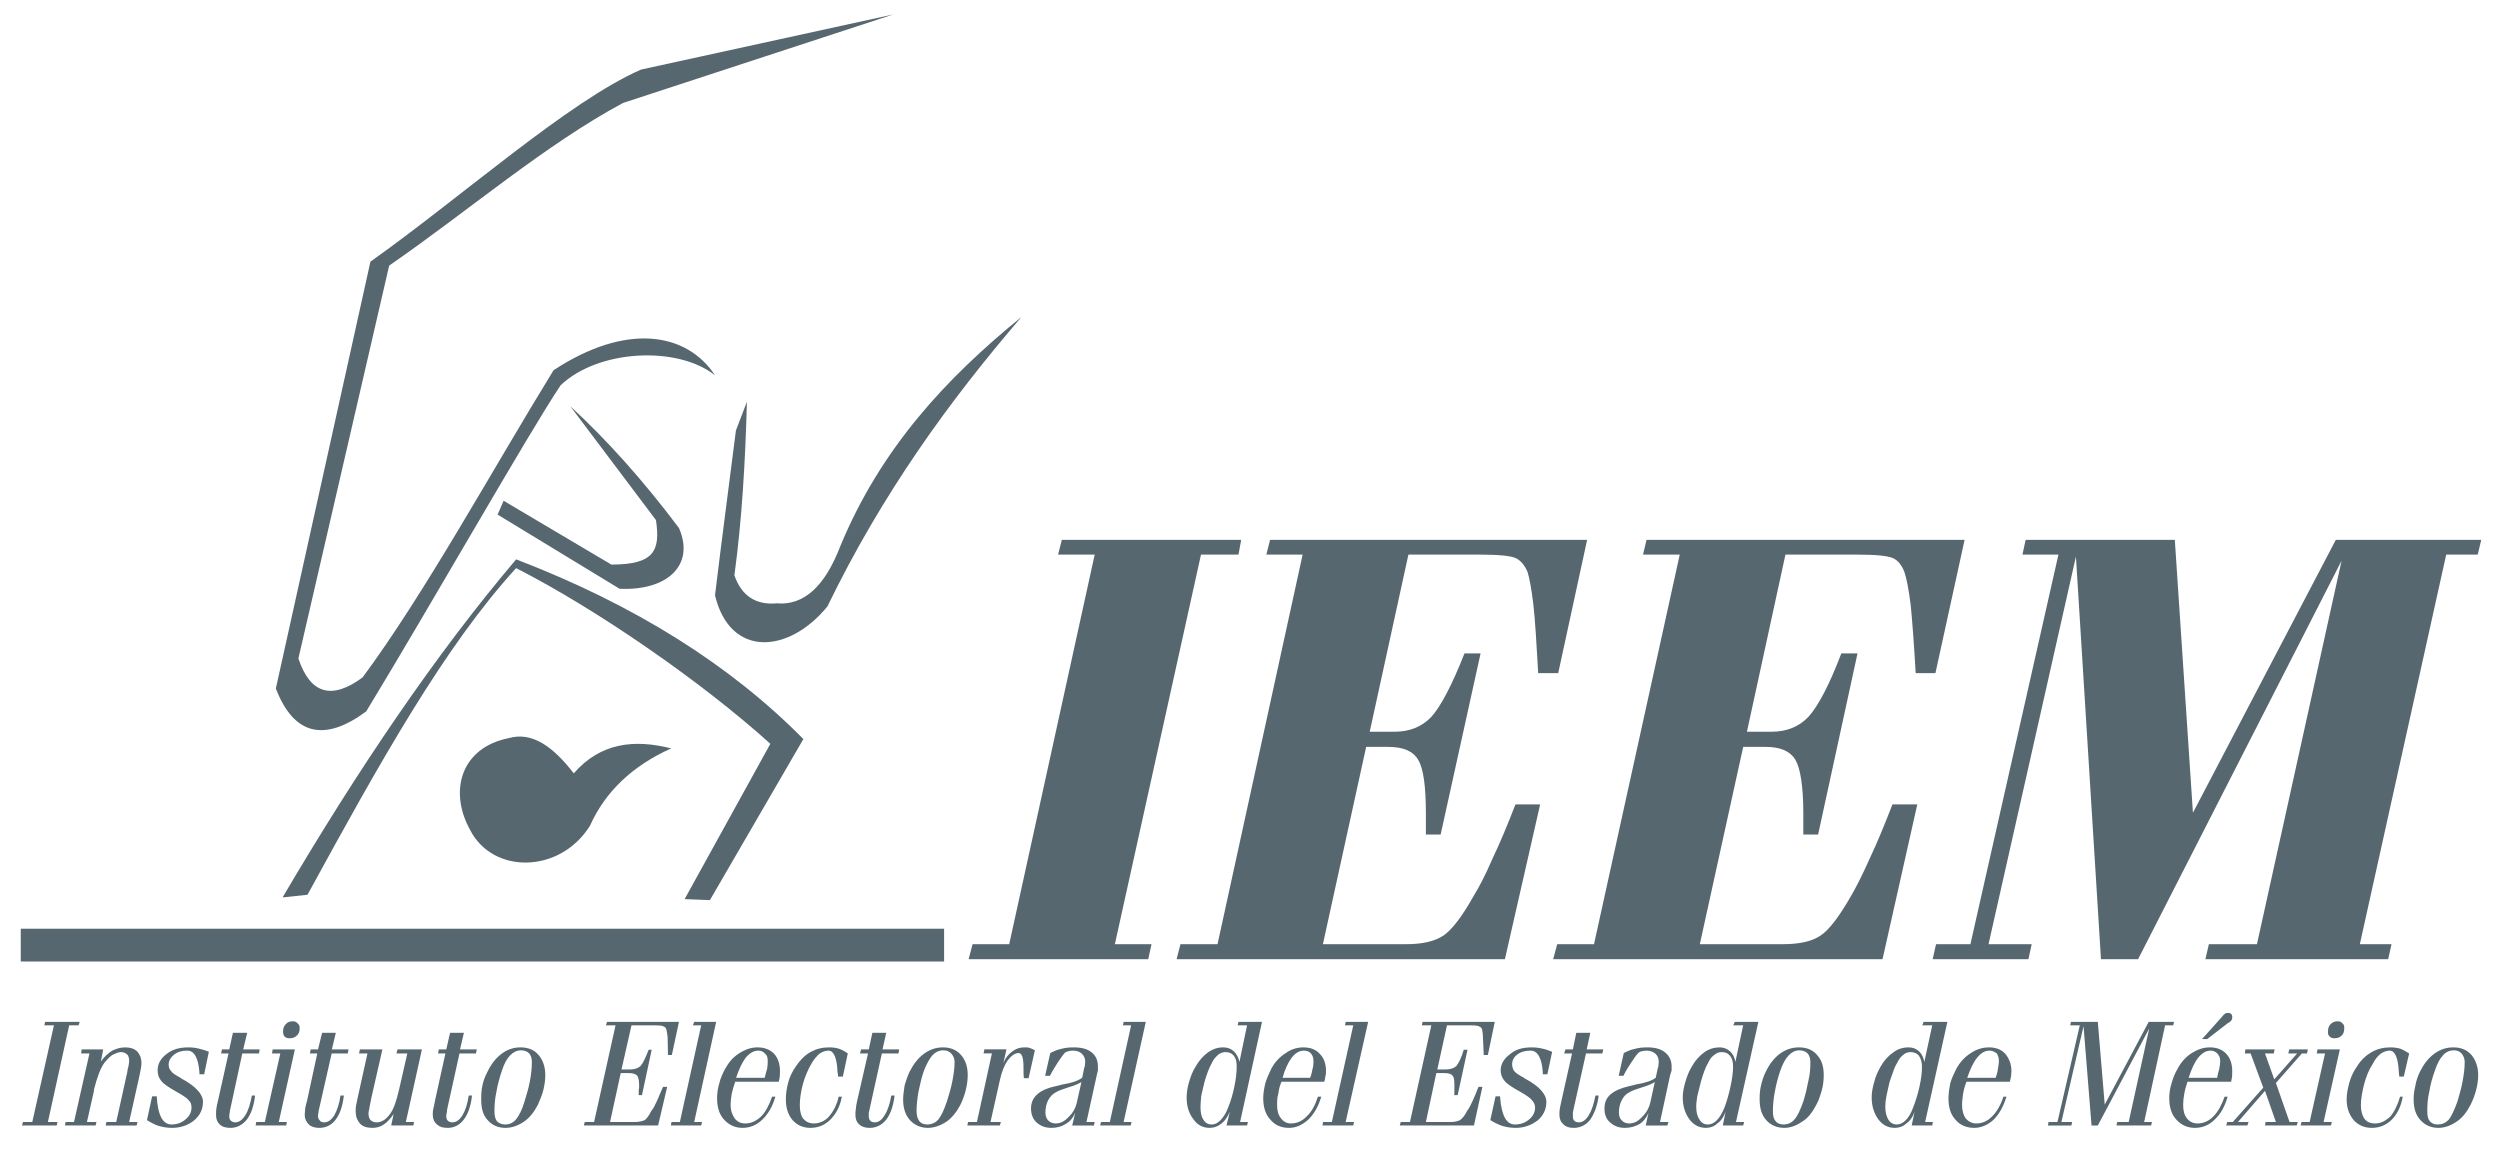 <?xml version="1.0" encoding="utf-8"?>
<!-- Generator: Adobe Illustrator 16.0.4, SVG Export Plug-In . SVG Version: 6.00 Build 0)  -->
<!DOCTYPE svg PUBLIC "-//W3C//DTD SVG 1.1//EN" "http://www.w3.org/Graphics/SVG/1.1/DTD/svg11.dtd">
<svg version="1.1" id="Capa_1" xmlns="http://www.w3.org/2000/svg" xmlns:xlink="http://www.w3.org/1999/xlink" x="0px" y="0px"
	 width="257px" height="118.5px" viewBox="0 0 257 118.5" enable-background="new 0 0 257 118.5" xml:space="preserve">
<g>
	<g>
		<path fill="#566770" d="M91.833,1.483L65.912,7.149c-7.414,3.216-18.56,13.177-27.832,19.75l-9.723,43.879
			c1.83,4.763,4.96,5.56,9.293,2.351c6.771-11.145,16.751-28.709,19.979-33.521c3.877-3.694,12.016-4.088,15.874-1.028
			c-2.928-4.437-9.137-5.429-16.6-0.519c-6.35,10.34-13.24,22.951-19.629,31.578c-3.178,2.343-5.382,1.701-6.599-1.947l9.332-40.388
			c8.037-5.552,16.052-12.438,24.046-16.723L91.833,1.483z"/>
		<path fill="#566770" d="M29.049,92.254l2.562-0.273c7.505-13.74,14.106-25.539,21.445-33.58
			c8.342,4.264,19.08,11.688,26.136,18.062L70.379,92.43l2.601,0.101l9.606-16.555c-7.522-7.628-17.356-13.804-29.529-18.474
			C44.725,67.335,36.771,79.129,29.049,92.254"/>
		<path fill="#566770" d="M51.154,52.9l0.618-1.42l11.077,6.559c4.403,0,5.052-1.424,4.584-4.575l-8.812-11.708
			c3.733,3.436,7.461,7.573,11.175,12.522c1.684,3.839-1.243,6.479-6.106,6.247L51.154,52.9z"/>
		<path fill="#566770" d="M76.783,41.3c-0.164,6.187-0.521,12.206-1.287,17.845c0.729,2.096,2.199,3.078,4.356,2.877
			c2.772,0.242,4.941-1.731,6.531-5.876c4.161-10.07,10.927-17.315,18.63-23.568C97.578,41.223,90.68,50.752,85.059,62.34
			c-3.957,4.861-10.006,5.322-11.556-1.138c0.681-5.648,1.431-11.261,2.15-16.952L76.783,41.3z"/>
		<path fill="#566770" d="M58.984,79.5c2.746-3.162,6.246-3.524,10.013-2.565c-3.975,1.79-6.766,4.427-8.353,7.96
			c-3.102,4.947-10.02,4.981-12.325,0.406c-2.201-3.984-0.935-8.434,3.96-9.416C54.724,75.167,56.902,76.811,58.984,79.5"/>
		<rect x="2.134" y="95.472" fill="#566770" width="94.92" height="3.37"/>
		<path fill="#566770" d="M2.256,115.701l0.11-0.361h0.953l2.225-9.935H4.556l0.08-0.354h3.558l-0.118,0.354H7.112l-2.188,9.935
			h0.987l-0.081,0.361H2.256z M6.676,115.701h3.15l0.09-0.361H8.937l0.722-3.202v-0.126c0.32-1.256,0.664-2.189,1.063-2.744
			c0.257-0.322,0.544-0.625,0.817-0.816c0.34-0.158,0.605-0.297,0.902-0.297c0.271,0,0.477,0.1,0.642,0.256
			c0.126,0.122,0.192,0.362,0.192,0.641c0,0.119-0.022,0.456-0.158,0.893c0,0.105-0.034,0.199-0.034,0.273l-1.134,5.123h-1.005
			l-0.09,0.361h3.19l0.09-0.361h-0.859l1.066-4.78c0.081-0.343,0.114-0.616,0.156-0.822c0.042-0.192,0.042-0.343,0.042-0.47
			c0-0.495-0.172-0.895-0.438-1.18c-0.303-0.289-0.703-0.418-1.229-0.418c-0.493,0-0.891,0.129-1.334,0.333
			c-0.387,0.251-0.817,0.618-1.166,1.117l0.237-1.245H8.398l-0.058,0.418h0.856l-1.588,7.047H6.744L6.676,115.701z M15.637,112.705
			h0.483v0.088c0.105,1.844,0.621,2.803,1.494,2.803c0.567,0,1.049-0.162,1.467-0.531c0.401-0.317,0.605-0.741,0.605-1.221
			c0-0.287-0.059-0.524-0.282-0.728c-0.152-0.218-0.572-0.494-1.223-0.861c-0.845-0.479-1.402-0.847-1.619-1.159
			c-0.254-0.3-0.357-0.662-0.357-1.08c0-0.621,0.296-1.188,0.889-1.643c0.617-0.498,1.348-0.703,2.283-0.703
			c0.342,0,0.712,0.039,1.065,0.129c0.355,0.076,0.75,0.204,1.027,0.324l-0.479,2.311H20.5v-0.217
			c-0.12-1.482-0.535-2.214-1.247-2.214c-0.546,0-0.971,0.12-1.359,0.407c-0.337,0.287-0.557,0.61-0.557,1.008
			c0,0.281,0.077,0.525,0.253,0.682c0.121,0.213,0.445,0.416,0.964,0.696c0.034,0.046,0.081,0.046,0.109,0.082
			c1.466,0.792,2.202,1.614,2.202,2.388c0,0.729-0.279,1.371-0.901,1.904c-0.588,0.483-1.376,0.775-2.254,0.775
			c-0.503,0-0.931-0.068-1.402-0.201c-0.434-0.148-0.838-0.367-1.2-0.596L15.637,112.705z M26.223,112.622
			c-0.127,1.097-0.417,1.901-0.853,2.476c-0.462,0.556-1.026,0.848-1.663,0.848c-0.502,0-0.869-0.107-1.108-0.35
			c-0.283-0.256-0.389-0.578-0.389-0.98c0-0.233,0-0.421,0.026-0.621c0.046-0.236,0.08-0.524,0.181-0.878l1.075-4.823h-0.761
			l0.083-0.418h0.754l0.375-1.702h1.469l-0.41,1.702h1.688l-0.063,0.418h-1.719l-1.2,5.551c-0.052,0.207-0.093,0.351-0.093,0.535
			c-0.046,0.145-0.046,0.258-0.046,0.398c0,0.182,0.046,0.32,0.17,0.439c0.128,0.123,0.302,0.16,0.455,0.16
			c0.364,0,0.715-0.229,1.028-0.74c0.314-0.482,0.509-1.167,0.669-2.015H26.223z M30.086,104.988c0.227,0,0.387,0.062,0.503,0.211
			c0.166,0.118,0.217,0.289,0.217,0.486c0,0.299-0.059,0.575-0.299,0.772c-0.195,0.202-0.421,0.276-0.733,0.276
			c-0.209,0-0.354-0.033-0.512-0.164c-0.123-0.154-0.164-0.31-0.164-0.512c0-0.33,0.073-0.57,0.293-0.78
			C29.538,105.096,29.774,104.988,30.086,104.988 M26.277,115.701h3.144l0.069-0.361h-0.832l1.654-7.465h-2.281l-0.07,0.418h0.856
			l-1.591,7.047h-0.887L26.277,115.701z M35.347,112.622c-0.121,1.097-0.405,1.901-0.843,2.476
			c-0.409,0.556-1.002,0.848-1.668,0.848c-0.461,0-0.835-0.107-1.087-0.35c-0.262-0.256-0.425-0.578-0.425-0.98
			c0-0.233,0.046-0.421,0.046-0.621c0.02-0.236,0.117-0.524,0.204-0.878l1.042-4.823h-0.761l0.088-0.418h0.749l0.419-1.702h1.409
			l-0.405,1.702h1.718l-0.083,0.418h-1.654l-1.259,5.551c-0.045,0.207-0.098,0.351-0.098,0.535
			c-0.046,0.145-0.046,0.258-0.046,0.398c0,0.182,0.099,0.32,0.208,0.439c0.088,0.123,0.242,0.16,0.417,0.16
			c0.405,0,0.736-0.229,1.057-0.74c0.268-0.482,0.518-1.167,0.628-2.015H35.347z M43.374,107.875l-1.652,7.465h0.843l-0.069,0.361
			h-2.281l0.25-1.178c-0.313,0.454-0.627,0.816-1.011,1.072c-0.337,0.242-0.742,0.35-1.185,0.35c-0.548,0-0.996-0.144-1.273-0.454
			c-0.275-0.321-0.434-0.714-0.434-1.248c0-0.161,0-0.324,0.03-0.524c0.047-0.203,0.083-0.453,0.128-0.646l1.054-4.779h-0.862
			l0.083-0.418h2.315l-1.125,4.949c-0.108,0.605-0.21,0.963-0.231,1.227c-0.07,0.192-0.07,0.331-0.07,0.473
			c0,0.254,0.09,0.494,0.208,0.625c0.174,0.148,0.364,0.229,0.617,0.229c0.521,0,0.959-0.279,1.383-0.854
			c0.413-0.568,0.671-1.407,0.932-2.512l0.849-3.719h-1.109l0.099-0.418H43.374z M48.521,112.622
			c-0.118,1.097-0.408,1.901-0.851,2.476c-0.435,0.556-0.97,0.848-1.66,0.848c-0.496,0-0.821-0.107-1.088-0.35
			c-0.299-0.256-0.432-0.578-0.432-0.98c0-0.233,0-0.421,0.054-0.621c0.042-0.236,0.131-0.524,0.181-0.878l1.063-4.823h-0.755
			l0.078-0.418h0.767l0.39-1.702h1.421l-0.398,1.702h1.728l-0.095,0.418h-1.689l-1.225,5.551c-0.049,0.207-0.076,0.351-0.076,0.535
			c-0.056,0.145-0.056,0.258-0.056,0.398c0,0.182,0.056,0.32,0.168,0.439c0.128,0.123,0.292,0.16,0.458,0.16
			c0.392,0,0.73-0.229,1.045-0.74c0.29-0.482,0.514-1.167,0.634-2.015H48.521z M50.831,114.194c0,0.511,0.075,0.823,0.248,1.06
			c0.2,0.219,0.495,0.342,0.84,0.342c0.456,0,0.817-0.162,1.138-0.531c0.281-0.359,0.626-0.982,0.864-1.836
			c0.23-0.736,0.438-1.453,0.562-2.133c0.123-0.691,0.192-1.315,0.192-1.926c0-0.342-0.069-0.638-0.274-0.877
			c-0.2-0.205-0.48-0.32-0.843-0.32c-0.419,0-0.786,0.182-1.113,0.513c-0.332,0.343-0.615,0.847-0.845,1.563
			c-0.236,0.707-0.445,1.434-0.566,2.171C50.873,112.935,50.831,113.633,50.831,114.194 M51.95,115.945
			c-0.761,0-1.378-0.292-1.819-0.797c-0.484-0.512-0.663-1.229-0.663-2.115c0-0.49,0.009-0.965,0.127-1.457
			c0.099-0.48,0.271-0.936,0.512-1.385c0.363-0.773,0.852-1.419,1.467-1.869c0.589-0.447,1.248-0.652,1.923-0.652
			c0.773,0,1.424,0.242,1.865,0.781c0.45,0.527,0.695,1.219,0.695,2.064c0,0.474-0.071,1.021-0.206,1.553
			c-0.115,0.475-0.337,1.004-0.549,1.488c-0.381,0.736-0.852,1.353-1.425,1.74C53.279,115.701,52.661,115.945,51.95,115.945
			 M60.015,115.701l0.102-0.361h0.956l2.204-9.935h-0.989l0.118-0.354h7.39l-0.729,3.4h-0.402c0-0.95-0.039-1.555-0.039-1.881
			c-0.041-0.31-0.073-0.541-0.122-0.734c-0.039-0.15-0.12-0.261-0.28-0.311c-0.121-0.088-0.397-0.12-0.925-0.12h-2.382l-1.029,4.538
			h0.845c0.497,0,0.849-0.121,1.098-0.343c0.251-0.269,0.515-0.828,0.856-1.688h0.308l-1,4.666h-0.336v-0.51
			c0.043-0.179,0.043-0.293,0.043-0.424c0-0.549-0.075-0.889-0.186-1.055c-0.167-0.186-0.448-0.277-0.908-0.277H63.81l-1.096,5.027
			h2.593c0.395,0,0.721-0.086,0.977-0.191c0.195-0.171,0.438-0.443,0.674-0.954c0.219-0.239,0.379-0.604,0.588-1.041
			c0.204-0.448,0.389-0.898,0.613-1.423h0.427l-0.933,3.971H60.015z M68.956,115.701h3.125l0.089-0.361h-0.807l2.258-10.289h-2.258
			l-0.135,0.354h0.853l-2.191,9.935h-0.858L68.956,115.701z M75.67,110.796h2.942c0.079-0.315,0.157-0.653,0.252-0.933
			c0.048-0.263,0.058-0.561,0.058-0.812c0-0.316-0.058-0.565-0.292-0.758c-0.148-0.17-0.392-0.29-0.667-0.29
			c-0.479,0-0.898,0.251-1.307,0.731C76.287,109.227,75.958,109.93,75.67,110.796 M79.711,112.736
			c-0.296,1.021-0.746,1.787-1.346,2.361c-0.572,0.556-1.264,0.848-2.038,0.848c-0.745,0-1.394-0.292-1.892-0.848
			c-0.489-0.527-0.718-1.254-0.718-2.199c0-0.475,0.064-1.009,0.229-1.542c0.104-0.479,0.343-1.001,0.606-1.493
			c0.381-0.693,0.841-1.221,1.479-1.609c0.588-0.379,1.213-0.584,1.836-0.584c0.701,0,1.26,0.205,1.71,0.652
			c0.404,0.45,0.604,1.072,0.604,1.777c0,0.18,0,0.334-0.019,0.49c0,0.206-0.06,0.399-0.106,0.615h-4.475
			c-0.144,0.402-0.253,0.807-0.359,1.219c-0.059,0.4-0.113,0.805-0.113,1.166c0,0.604,0.186,1.047,0.422,1.388
			c0.241,0.319,0.604,0.514,1.088,0.514c0.574,0,1.115-0.237,1.619-0.714c0.49-0.484,0.837-1.188,1.133-2.041H79.711z
			 M86.539,112.736c-0.175,1.021-0.611,1.787-1.178,2.361c-0.567,0.556-1.246,0.848-2.051,0.848c-0.783,0-1.377-0.292-1.833-0.797
			c-0.485-0.578-0.69-1.271-0.69-2.158c0-0.605,0.098-1.18,0.252-1.756c0.149-0.56,0.438-1.135,0.774-1.609
			c0.431-0.646,0.919-1.14,1.497-1.471c0.611-0.331,1.216-0.484,1.92-0.484c0.358,0,0.679,0.039,0.986,0.129
			c0.348,0.113,0.643,0.289,0.938,0.494l-0.508,2.382h-0.498c0-0.115,0-0.271-0.055-0.532c-0.059-1.408-0.389-2.14-0.922-2.14
			c-0.305,0-0.646,0.12-0.93,0.319c-0.283,0.244-0.564,0.573-0.818,1.01c-0.371,0.642-0.691,1.373-0.896,2.15
			c-0.193,0.772-0.307,1.452-0.307,2.15c0,0.562,0.113,1.072,0.365,1.385c0.301,0.322,0.632,0.474,1.092,0.474
			c0.564,0,1.102-0.237,1.553-0.714c0.409-0.484,0.805-1.188,0.986-2.041H86.539z M91.964,112.622
			c-0.13,1.097-0.423,1.901-0.858,2.476c-0.447,0.556-1.028,0.848-1.713,0.848c-0.443,0-0.801-0.107-1.059-0.35
			c-0.287-0.256-0.395-0.578-0.395-0.98c0-0.233,0-0.421,0.042-0.621c0.013-0.236,0.065-0.524,0.147-0.878l1.104-4.823h-0.827
			l0.119-0.418h0.788l0.367-1.702h1.425l-0.38,1.702h1.717l-0.079,0.418h-1.705l-1.225,5.551c-0.041,0.207-0.064,0.351-0.12,0.535
			v0.398c0,0.182,0.056,0.32,0.156,0.439c0.109,0.123,0.291,0.16,0.454,0.16c0.371,0,0.734-0.229,1.016-0.74
			c0.322-0.482,0.541-1.167,0.687-2.015H91.964z M94.223,114.194c0,0.511,0.109,0.823,0.285,1.06
			c0.158,0.219,0.443,0.342,0.822,0.342c0.424,0,0.832-0.162,1.146-0.531c0.286-0.359,0.578-0.982,0.864-1.836
			c0.238-0.736,0.443-1.453,0.572-2.133c0.131-0.691,0.219-1.315,0.219-1.926c0-0.342-0.131-0.638-0.348-0.877
			c-0.205-0.205-0.443-0.32-0.819-0.32c-0.419,0-0.802,0.182-1.113,0.513c-0.293,0.343-0.579,0.847-0.864,1.563
			c-0.253,0.707-0.405,1.434-0.566,2.171C94.295,112.935,94.223,113.633,94.223,114.194 M95.387,115.945
			c-0.764,0-1.381-0.292-1.845-0.797c-0.464-0.512-0.701-1.229-0.701-2.115c0-0.49,0.089-0.965,0.154-1.457
			c0.143-0.48,0.294-0.936,0.498-1.385c0.396-0.773,0.876-1.419,1.493-1.869c0.622-0.447,1.244-0.652,1.962-0.652
			c0.741,0,1.366,0.242,1.845,0.781c0.463,0.527,0.689,1.219,0.689,2.064c0,0.474-0.068,1.021-0.203,1.553
			c-0.12,0.475-0.303,1.004-0.541,1.488c-0.375,0.736-0.872,1.353-1.428,1.74C96.695,115.701,96.056,115.945,95.387,115.945
			 M99.438,115.701h3.344l0.109-0.361h-1.067l0.982-4.383c0.187-0.814,0.438-1.45,0.805-1.979c0.389-0.493,0.763-0.725,1.097-0.725
			c0.344,0,0.507,0.48,0.507,1.445c0,0.443,0,0.86,0.034,1.143h0.489l0.647-2.869c-0.156-0.098-0.336-0.174-0.479-0.223
			c-0.168-0.08-0.371-0.08-0.587-0.08c-0.486,0-0.869,0.129-1.252,0.418c-0.346,0.234-0.705,0.646-0.92,1.215l0.315-1.428h-2.267
			l-0.084,0.418h0.856l-1.54,7.047h-0.909L99.438,115.701z M111.17,111.234c-0.279,0.174-0.723,0.373-1.332,0.541
			c-0.605,0.199-1.064,0.362-1.305,0.518c-0.324,0.168-0.564,0.412-0.789,0.823c-0.182,0.354-0.275,0.803-0.275,1.263
			c0,0.326,0.094,0.599,0.275,0.791c0.191,0.207,0.465,0.321,0.789,0.321c0.493,0,0.936-0.237,1.338-0.688
			c0.45-0.424,0.74-0.959,0.861-1.62L111.17,111.234z M107.439,110.59l0.529-2.336c0.314-0.166,0.695-0.342,1.127-0.431
			c0.413-0.114,0.817-0.153,1.29-0.153c0.784,0,1.401,0.153,1.837,0.516c0.443,0.347,0.643,0.835,0.643,1.439v0.424
			c-0.028,0.143-0.07,0.307-0.114,0.467l-1.062,4.824h0.846l-0.082,0.361h-2.23l0.312-1.319c-0.214,0.527-0.545,0.915-0.984,1.16
			c-0.396,0.26-0.887,0.403-1.459,0.403c-0.652,0-1.142-0.201-1.541-0.568c-0.35-0.312-0.562-0.807-0.562-1.422
			c0-0.602,0.212-1.081,0.645-1.463c0.382-0.354,1.029-0.652,1.938-0.848c0.15-0.037,0.372-0.068,0.66-0.162
			c0.973-0.15,1.601-0.387,2.018-0.687l0.195-0.974c0.057-0.123,0.087-0.222,0.087-0.363c0-0.127,0.031-0.191,0.031-0.289
			c0-0.342-0.118-0.638-0.352-0.848c-0.191-0.199-0.53-0.319-0.891-0.319c-0.243,0-0.408,0.045-0.573,0.085
			c-0.117,0.035-0.279,0.098-0.356,0.234c-0.159,0.163-0.365,0.506-0.618,0.848c-0.271,0.431-0.564,0.879-0.838,1.42H107.439z
			 M113.095,115.701l0.089-0.361h0.907l2.187-9.935h-0.845l0.075-0.354h2.279l-2.279,10.289h0.815l-0.088,0.361H113.095z
			 M123.41,113.758c0,0.565,0.074,1.02,0.297,1.34c0.193,0.336,0.471,0.498,0.861,0.498c0.344,0,0.633-0.162,0.906-0.447
			c0.279-0.295,0.566-0.705,0.771-1.271c0.28-0.695,0.508-1.454,0.66-2.233c0.161-0.803,0.225-1.453,0.225-1.975
			c0-0.5-0.063-0.842-0.273-1.104c-0.192-0.273-0.499-0.412-0.894-0.412c-0.233,0-0.54,0.1-0.763,0.297
			c-0.197,0.191-0.467,0.444-0.62,0.816c-0.155,0.277-0.28,0.555-0.403,0.875c-0.137,0.338-0.238,0.699-0.356,1.092
			c-0.114,0.541-0.263,1.021-0.337,1.438C123.461,113.072,123.41,113.43,123.41,113.758 M127.316,105.051h2.416l-2.25,10.289h0.809
			l-0.094,0.361h-2.117l0.349-1.408c-0.255,0.561-0.533,0.961-0.854,1.198c-0.374,0.311-0.784,0.454-1.224,0.454
			c-0.68,0-1.264-0.292-1.662-0.881c-0.456-0.58-0.703-1.307-0.703-2.24c0-0.531,0.09-1.049,0.247-1.59
			c0.17-0.56,0.358-1.092,0.661-1.564c0.361-0.649,0.812-1.138,1.283-1.484c0.521-0.362,1.023-0.516,1.576-0.516
			c0.451,0,0.772,0.129,1.104,0.418c0.273,0.285,0.471,0.646,0.556,1.082l0.784-3.765h-0.967L127.316,105.051z M131.852,110.796
			h2.83c0.131-0.315,0.205-0.653,0.25-0.933c0.092-0.263,0.092-0.561,0.092-0.812c0-0.316-0.092-0.565-0.262-0.758
			c-0.144-0.17-0.386-0.29-0.736-0.29c-0.438,0-0.879,0.251-1.245,0.731C132.422,109.227,132.08,109.93,131.852,110.796
			 M135.826,112.736c-0.297,1.021-0.746,1.787-1.336,2.361c-0.627,0.556-1.248,0.848-1.982,0.848c-0.816,0-1.449-0.292-1.914-0.848
			c-0.49-0.527-0.734-1.254-0.734-2.199c0-0.475,0.086-1.009,0.215-1.542c0.146-0.479,0.367-1.001,0.614-1.493
			c0.37-0.693,0.865-1.221,1.493-1.609c0.504-0.379,1.162-0.584,1.803-0.584c0.697,0,1.274,0.205,1.676,0.652
			c0.461,0.45,0.651,1.072,0.651,1.777c0,0.18,0,0.334-0.052,0.49c-0.049,0.206-0.049,0.399-0.131,0.615h-4.389
			c-0.187,0.402-0.273,0.807-0.326,1.219c-0.129,0.4-0.129,0.805-0.129,1.166c0,0.604,0.129,1.047,0.406,1.388
			c0.245,0.319,0.605,0.514,0.994,0.514c0.633,0,1.169-0.237,1.631-0.714c0.527-0.484,0.899-1.188,1.162-2.041H135.826z
			 M135.945,115.701h3.17l0.08-0.361h-0.862l2.312-10.289h-2.312l-0.072,0.354h0.854l-2.199,9.935h-0.904L135.945,115.701z
			 M143.892,115.701l0.104-0.361h0.948l2.197-9.935h-0.971l0.066-0.354h7.425l-0.706,3.4h-0.429
			c-0.049-0.95-0.049-1.555-0.084-1.881c0-0.31-0.052-0.541-0.082-0.734c-0.028-0.15-0.155-0.261-0.288-0.311
			c-0.101-0.088-0.429-0.12-0.909-0.12h-2.414l-0.994,4.538h0.843c0.477,0,0.85-0.121,1.101-0.343
			c0.234-0.269,0.525-0.828,0.775-1.688h0.386l-1.012,4.666h-0.352c0.015-0.154,0.015-0.358,0.015-0.51v-0.424
			c0-0.549-0.015-0.889-0.186-1.055c-0.117-0.186-0.412-0.277-0.843-0.277h-0.829l-1.07,5.027h2.575
			c0.395,0,0.734-0.086,0.928-0.191c0.242-0.171,0.487-0.443,0.735-0.954c0.206-0.239,0.367-0.604,0.573-1.041
			c0.207-0.448,0.398-0.898,0.592-1.423h0.404l-0.866,3.971H143.892z M153.743,112.705l-0.538,2.443
			c0.377,0.229,0.787,0.447,1.229,0.596c0.449,0.133,0.887,0.201,1.389,0.201c0.889,0,1.617-0.292,2.26-0.775
			c0.61-0.533,0.884-1.176,0.884-1.904c0-0.773-0.712-1.596-2.195-2.388c-0.026-0.036-0.105-0.036-0.105-0.082
			c-0.537-0.28-0.843-0.483-1.008-0.696c-0.116-0.156-0.212-0.4-0.212-0.682c0-0.397,0.151-0.721,0.519-1.008
			c0.374-0.287,0.856-0.407,1.375-0.407c0.713,0,1.155,0.731,1.257,2.214v0.217h0.472l0.492-2.311
			c-0.324-0.12-0.619-0.248-1.002-0.324c-0.357-0.09-0.722-0.129-1.099-0.129c-0.927,0-1.67,0.205-2.236,0.703
			c-0.621,0.455-0.955,1.021-0.955,1.643c0,0.418,0.131,0.78,0.386,1.08c0.229,0.312,0.792,0.68,1.659,1.159
			c0.649,0.367,1.026,0.644,1.189,0.861c0.178,0.203,0.304,0.44,0.304,0.728c0,0.479-0.211,0.903-0.601,1.221
			c-0.435,0.369-0.893,0.531-1.479,0.531c-0.888,0-1.376-0.959-1.515-2.803v-0.088H153.743z M164.344,112.622
			c-0.133,1.097-0.479,1.901-0.866,2.476c-0.438,0.556-1.006,0.848-1.719,0.848c-0.437,0-0.783-0.107-1.024-0.35
			c-0.295-0.256-0.425-0.578-0.425-0.98c0-0.233,0-0.421,0.035-0.621c0.052-0.236,0.095-0.524,0.181-0.878l1.079-4.823h-0.813
			l0.136-0.418h0.763l0.353-1.702h1.436l-0.365,1.702h1.705l-0.097,0.418h-1.682l-1.241,5.551c-0.039,0.207-0.069,0.351-0.108,0.535
			v0.398c0,0.182,0.039,0.32,0.151,0.439c0.128,0.123,0.273,0.16,0.462,0.16c0.361,0,0.736-0.229,1.02-0.74
			c0.312-0.482,0.519-1.167,0.688-2.015H164.344z M170.113,111.234c-0.283,0.174-0.718,0.373-1.299,0.541
			c-0.639,0.199-1.08,0.362-1.329,0.518c-0.338,0.168-0.562,0.412-0.777,0.823c-0.189,0.354-0.284,0.803-0.284,1.263
			c0,0.326,0.095,0.599,0.284,0.791c0.184,0.207,0.439,0.321,0.777,0.321c0.499,0,0.934-0.237,1.331-0.688
			c0.449-0.424,0.74-0.959,0.871-1.62L170.113,111.234z M166.403,110.59l0.521-2.336c0.325-0.166,0.688-0.342,1.131-0.431
			c0.41-0.114,0.81-0.153,1.293-0.153c0.766,0,1.387,0.153,1.817,0.516c0.44,0.347,0.677,0.835,0.677,1.439v0.424
			c-0.049,0.143-0.089,0.307-0.15,0.467l-1.042,4.824h0.863l-0.1,0.361h-2.229l0.282-1.319c-0.201,0.527-0.529,0.915-0.901,1.16
			c-0.474,0.26-0.954,0.403-1.521,0.403c-0.642,0-1.138-0.201-1.527-0.568c-0.391-0.312-0.575-0.807-0.575-1.422
			c0-0.602,0.185-1.081,0.636-1.463c0.398-0.354,1.065-0.652,1.954-0.848c0.141-0.037,0.362-0.068,0.644-0.162
			c0.965-0.15,1.629-0.387,2.033-0.687l0.21-0.974c0.045-0.123,0.078-0.222,0.078-0.363c0-0.127,0.022-0.191,0.022-0.289
			c0-0.342-0.101-0.638-0.34-0.848c-0.237-0.199-0.538-0.319-0.914-0.319c-0.23,0-0.401,0.045-0.559,0.085
			c-0.131,0.035-0.242,0.098-0.353,0.234c-0.179,0.163-0.37,0.506-0.62,0.848c-0.279,0.431-0.587,0.879-0.843,1.42H166.403z
			 M174.372,113.758c0,0.565,0.109,1.02,0.343,1.34c0.193,0.336,0.475,0.498,0.845,0.498c0.363,0,0.667-0.162,0.939-0.447
			c0.295-0.295,0.534-0.705,0.768-1.271c0.259-0.695,0.479-1.454,0.64-2.233c0.17-0.803,0.25-1.453,0.25-1.975
			c0-0.5-0.08-0.842-0.289-1.104c-0.2-0.273-0.479-0.412-0.893-0.412c-0.271,0-0.532,0.1-0.748,0.297
			c-0.289,0.191-0.458,0.444-0.635,0.816c-0.159,0.277-0.288,0.555-0.402,0.875c-0.133,0.338-0.229,0.699-0.345,1.092
			c-0.13,0.541-0.253,1.021-0.363,1.438C174.423,113.072,174.372,113.43,174.372,113.758 M178.338,105.051h2.422l-2.301,10.289
			h0.838l-0.097,0.361h-2.097l0.284-1.408c-0.209,0.561-0.487,0.961-0.847,1.198c-0.314,0.311-0.739,0.454-1.173,0.454
			c-0.677,0-1.267-0.292-1.696-0.881c-0.421-0.58-0.684-1.307-0.684-2.24c0-0.531,0.104-1.049,0.263-1.59
			c0.159-0.56,0.368-1.092,0.651-1.564c0.354-0.649,0.812-1.138,1.287-1.484c0.5-0.362,1.037-0.516,1.604-0.516
			c0.385,0,0.749,0.129,1.073,0.418c0.289,0.285,0.471,0.646,0.531,1.082l0.802-3.765h-1.026L178.338,105.051z M182.255,114.194
			c0,0.511,0.059,0.823,0.285,1.06c0.148,0.219,0.428,0.342,0.816,0.342c0.433,0,0.815-0.162,1.125-0.531
			c0.321-0.359,0.596-0.982,0.9-1.836c0.232-0.736,0.394-1.453,0.523-2.133c0.172-0.691,0.202-1.315,0.202-1.926
			c0-0.342-0.084-0.638-0.279-0.877c-0.214-0.205-0.497-0.32-0.864-0.32c-0.401,0-0.765,0.182-1.08,0.513
			c-0.34,0.343-0.606,0.847-0.864,1.563c-0.242,0.707-0.431,1.434-0.564,2.171C182.313,112.935,182.255,113.633,182.255,114.194
			 M183.424,115.945c-0.778,0-1.409-0.292-1.854-0.797c-0.464-0.512-0.681-1.229-0.681-2.115c0-0.49,0.021-0.965,0.146-1.457
			c0.112-0.48,0.253-0.936,0.479-1.385c0.362-0.773,0.86-1.419,1.454-1.869c0.637-0.447,1.257-0.652,1.966-0.652
			c0.773,0,1.403,0.242,1.86,0.781c0.491,0.527,0.685,1.219,0.685,2.064c0,0.474-0.049,1.021-0.193,1.553
			c-0.146,0.475-0.285,1.004-0.561,1.488c-0.388,0.736-0.819,1.353-1.445,1.74C184.682,115.701,184.079,115.945,183.424,115.945
			 M193.808,113.758c0,0.565,0.116,1.02,0.317,1.34c0.2,0.336,0.505,0.498,0.862,0.498c0.353,0,0.648-0.162,0.934-0.447
			c0.29-0.295,0.531-0.705,0.74-1.271c0.272-0.695,0.512-1.454,0.673-2.233c0.18-0.803,0.245-1.453,0.245-1.975
			c0-0.5-0.123-0.842-0.291-1.104c-0.191-0.273-0.53-0.412-0.873-0.412c-0.302,0-0.562,0.1-0.779,0.297
			c-0.237,0.191-0.441,0.444-0.607,0.816c-0.174,0.277-0.301,0.555-0.398,0.875c-0.138,0.338-0.245,0.699-0.386,1.092
			c-0.119,0.541-0.238,1.021-0.32,1.438C193.842,113.072,193.808,113.43,193.808,113.758 M197.742,105.051h2.447l-2.284,10.289
			h0.797l-0.066,0.361h-2.114l0.292-1.408c-0.189,0.561-0.49,0.961-0.844,1.198c-0.334,0.311-0.735,0.454-1.185,0.454
			c-0.697,0-1.261-0.292-1.693-0.881c-0.421-0.58-0.683-1.307-0.683-2.24c0-0.531,0.095-1.049,0.262-1.59
			c0.118-0.56,0.386-1.092,0.64-1.564c0.364-0.649,0.814-1.138,1.319-1.484c0.48-0.362,1.006-0.516,1.581-0.516
			c0.413,0,0.771,0.129,1.077,0.418c0.291,0.285,0.454,0.646,0.531,1.082l0.816-3.765h-1.021L197.742,105.051z M202.233,110.796
			h2.921c0.118-0.315,0.212-0.653,0.232-0.933c0.046-0.263,0.103-0.561,0.103-0.812c0-0.316-0.103-0.565-0.217-0.758
			c-0.249-0.17-0.433-0.29-0.765-0.29c-0.438,0-0.891,0.251-1.261,0.731C202.847,109.227,202.529,109.93,202.233,110.796
			 M206.265,112.736c-0.314,1.021-0.741,1.787-1.314,2.361c-0.604,0.556-1.295,0.848-2,0.848c-0.815,0-1.475-0.292-1.935-0.848
			c-0.489-0.527-0.713-1.254-0.713-2.199c0-0.475,0.087-1.009,0.184-1.542c0.137-0.479,0.379-1.001,0.626-1.493
			c0.381-0.693,0.879-1.221,1.492-1.609c0.55-0.379,1.204-0.584,1.862-0.584c0.688,0,1.251,0.205,1.666,0.652
			c0.39,0.45,0.643,1.072,0.643,1.777c0,0.18-0.03,0.334-0.03,0.49c-0.03,0.206-0.096,0.399-0.13,0.615h-4.459
			c-0.165,0.402-0.28,0.807-0.35,1.219c-0.052,0.4-0.106,0.805-0.106,1.166c0,0.604,0.146,1.047,0.373,1.388
			c0.298,0.319,0.653,0.514,1.081,0.514c0.611,0,1.158-0.237,1.623-0.714c0.495-0.484,0.903-1.188,1.173-2.041H206.265z
			 M210.527,115.701l0.062-0.361h0.918l2.295-9.935h-0.988l0.084-0.354h2.757l0.71,8.506l4.52-8.506h2.606l-0.084,0.354h-0.835
			l-2.153,9.935h0.806l-0.095,0.361h-3.558l0.075-0.361h1.183l2.109-9.611l-5.284,9.973h-0.645l-0.822-10.213l-2.278,9.852h1.108
			l-0.082,0.361H210.527z"/>
		<path fill="#566770" d="M224.99,110.796h2.932c0.062-0.315,0.13-0.653,0.224-0.933c0.042-0.263,0.095-0.561,0.095-0.812
			c0-0.318-0.125-0.565-0.307-0.758c-0.152-0.17-0.412-0.29-0.671-0.29c-0.494,0-0.891,0.251-1.289,0.729
			C225.588,109.227,225.274,109.93,224.99,110.796 M228.996,112.736c-0.277,1.021-0.72,1.787-1.333,2.361
			c-0.558,0.556-1.235,0.848-2.032,0.848c-0.759,0-1.405-0.292-1.903-0.848c-0.485-0.527-0.728-1.254-0.728-2.199
			c0-0.475,0.063-1.009,0.242-1.542c0.125-0.479,0.329-1.001,0.617-1.493c0.366-0.693,0.855-1.221,1.452-1.609
			c0.606-0.379,1.208-0.584,1.862-0.584c0.687,0,1.261,0.205,1.676,0.652c0.436,0.45,0.625,1.072,0.625,1.777
			c0,0.18,0,0.333-0.011,0.49c0,0.206-0.073,0.399-0.105,0.615h-4.486c-0.118,0.402-0.265,0.807-0.325,1.219
			c-0.079,0.4-0.118,0.805-0.118,1.166c0,0.604,0.118,1.047,0.395,1.388c0.246,0.319,0.61,0.514,1.095,0.514
			c0.562,0,1.154-0.237,1.604-0.714c0.497-0.484,0.869-1.188,1.168-2.041H228.996z M226.902,106.816h-0.53l2.019-2.255
			c0.122-0.177,0.249-0.283,0.359-0.371c0.1-0.033,0.211-0.067,0.272-0.067c0.152,0,0.263,0.034,0.336,0.11
			c0.105,0.11,0.116,0.195,0.116,0.354c0,0.105,0,0.165-0.084,0.295c-0.062,0.093-0.188,0.213-0.395,0.316L226.902,106.816z
			 M230.83,107.875l-0.062,0.418h0.592l1.304,3.518l-3.131,3.529h-0.571l-0.111,0.361h2.177l0.123-0.361h-1.088l2.778-3.202
			l1.122,3.202h-1.061l-0.062,0.361h3.255l0.122-0.361h-0.853l-1.402-4.008l2.671-3.039h0.53l0.081-0.418h-1.91l-0.098,0.418h0.912
			l-2.354,2.664l-0.955-2.664h0.906l0.084-0.418H230.83z M240.285,104.988c0.25,0,0.405,0.062,0.511,0.211
			c0.176,0.118,0.193,0.289,0.193,0.486c0,0.299-0.048,0.575-0.273,0.772c-0.181,0.202-0.431,0.276-0.728,0.276
			c-0.212,0-0.362-0.033-0.482-0.164c-0.184-0.154-0.19-0.31-0.19-0.512c0-0.33,0.071-0.57,0.275-0.78
			C239.776,105.096,239.988,104.988,240.285,104.988 M236.505,115.701l0.088-0.361h0.838l1.582-7.047h-0.851l0.075-0.418h2.3
			l-1.672,7.465h0.843l-0.082,0.361H236.505z M247.003,112.736c-0.183,1.021-0.559,1.787-1.126,2.361
			c-0.572,0.556-1.236,0.848-2.061,0.848c-0.792,0-1.39-0.292-1.859-0.797c-0.478-0.578-0.723-1.271-0.723-2.158
			c0-0.605,0.144-1.18,0.292-1.756c0.17-0.56,0.431-1.135,0.775-1.609c0.398-0.646,0.924-1.14,1.515-1.471
			c0.563-0.331,1.212-0.484,1.912-0.484c0.354,0,0.668,0.039,1.001,0.129c0.295,0.113,0.617,0.289,0.93,0.494l-0.55,2.382h-0.456
			c0-0.115-0.057-0.271-0.057-0.532c-0.079-1.41-0.392-2.14-0.935-2.14c-0.307,0-0.634,0.12-0.925,0.319
			c-0.316,0.244-0.574,0.573-0.797,1.01c-0.423,0.642-0.715,1.373-0.916,2.15c-0.187,0.772-0.324,1.452-0.324,2.15
			c0,0.562,0.138,1.072,0.373,1.385c0.246,0.322,0.612,0.474,1.09,0.474c0.574,0,1.047-0.237,1.565-0.714
			c0.41-0.484,0.753-1.188,1.001-2.041H247.003z M249.527,114.194c0,0.511,0.057,0.823,0.251,1.06
			c0.195,0.219,0.435,0.342,0.799,0.342c0.485,0,0.841-0.162,1.183-0.531c0.274-0.359,0.556-0.982,0.868-1.836
			c0.216-0.736,0.421-1.453,0.537-2.133c0.128-0.692,0.206-1.315,0.206-1.926c0-0.342-0.124-0.638-0.322-0.877
			c-0.205-0.205-0.421-0.32-0.791-0.32c-0.435,0-0.84,0.182-1.117,0.513c-0.32,0.343-0.605,0.847-0.831,1.563
			c-0.261,0.706-0.461,1.434-0.578,2.171C249.552,112.935,249.527,113.633,249.527,114.194 M250.678,115.945
			c-0.795,0-1.388-0.292-1.857-0.797c-0.473-0.512-0.7-1.229-0.7-2.115c0-0.49,0.06-0.965,0.185-1.457
			c0.085-0.48,0.242-0.936,0.455-1.385c0.379-0.773,0.87-1.419,1.48-1.869c0.615-0.447,1.262-0.652,1.954-0.652
			c0.798,0,1.38,0.242,1.875,0.781c0.43,0.527,0.688,1.219,0.688,2.064c0,0.474-0.071,1.021-0.217,1.553
			c-0.118,0.475-0.319,1.004-0.56,1.488c-0.372,0.736-0.846,1.353-1.428,1.74C251.966,115.701,251.31,115.945,250.678,115.945"/>
		<path fill="#566770" d="M99.574,98.604l0.406-1.542h3.767l8.788-40.047h-3.763l0.382-1.514h18.438l-0.275,1.514h-3.855
			l-8.854,40.047h3.768l-0.336,1.542H99.574z M120.955,98.604h33.749l3.623-15.91h-2.538c-0.817,2.107-1.593,3.978-2.377,5.614
			c-0.716,1.654-1.365,2.899-1.938,3.822c-1.193,2.127-2.219,3.457-3.107,4.057c-0.914,0.594-2.16,0.875-3.824,0.875h-8.549
			l4.447-20.281h2.272c1.545,0,2.555,0.435,3.069,1.32c0.541,0.854,0.799,2.742,0.799,5.521v2.17h1.515l4.108-18.625h-1.654
			c-1.295,3.287-2.454,5.473-3.409,6.525c-0.971,1.025-2.249,1.529-3.771,1.529h-2.563l3.977-18.207h7.348
			c1.983,0,3.189,0.124,3.72,0.374c0.487,0.248,0.894,0.727,1.185,1.427c0.189,0.604,0.403,1.736,0.591,3.323
			c0.181,1.572,0.319,3.948,0.498,7.057h2.058l2.97-13.694h-32.593l-0.381,1.514h3.729l-8.748,40.047h-3.812L120.955,98.604z
			 M159.665,98.604l0.416-1.542h3.784l8.813-40.047h-3.777l0.364-1.514h32.695l-2.997,13.694h-2.03
			c-0.177-3.108-0.363-5.484-0.519-7.057c-0.204-1.587-0.432-2.72-0.637-3.323c-0.265-0.7-0.644-1.179-1.147-1.427
			c-0.543-0.25-1.756-0.374-3.723-0.374h-7.364l-3.959,18.207h2.536c1.537,0,2.812-0.504,3.784-1.529
			c0.965-1.053,2.139-3.238,3.386-6.525h1.662l-4.05,18.625h-1.521v-2.17c0-2.779-0.306-4.668-0.819-5.521
			c-0.53-0.886-1.544-1.32-3.049-1.32H179.2l-4.458,20.281h8.552c1.67,0,2.956-0.281,3.845-0.875c0.905-0.6,1.904-1.93,3.135-4.057
			c0.531-0.923,1.175-2.168,1.909-3.822c0.779-1.637,1.541-3.507,2.36-5.614h2.555l-3.574,15.91H159.665z M198.68,98.604h9.842
			l0.337-1.542h-4.439l8.985-39.842l2.575,41.384h3.816l20.92-40.967l-8.701,39.425h-4.942l-0.357,1.542h18.789l0.344-1.542h-3.257
			l8.878-40.047h3.241l0.36-1.514h-14.952l-14.686,28.049l-1.861-28.049h-15.338l-0.325,1.514h3.698l-9.048,40.047h-3.534
			L198.68,98.604z"/>
	</g>
</g>
</svg>

